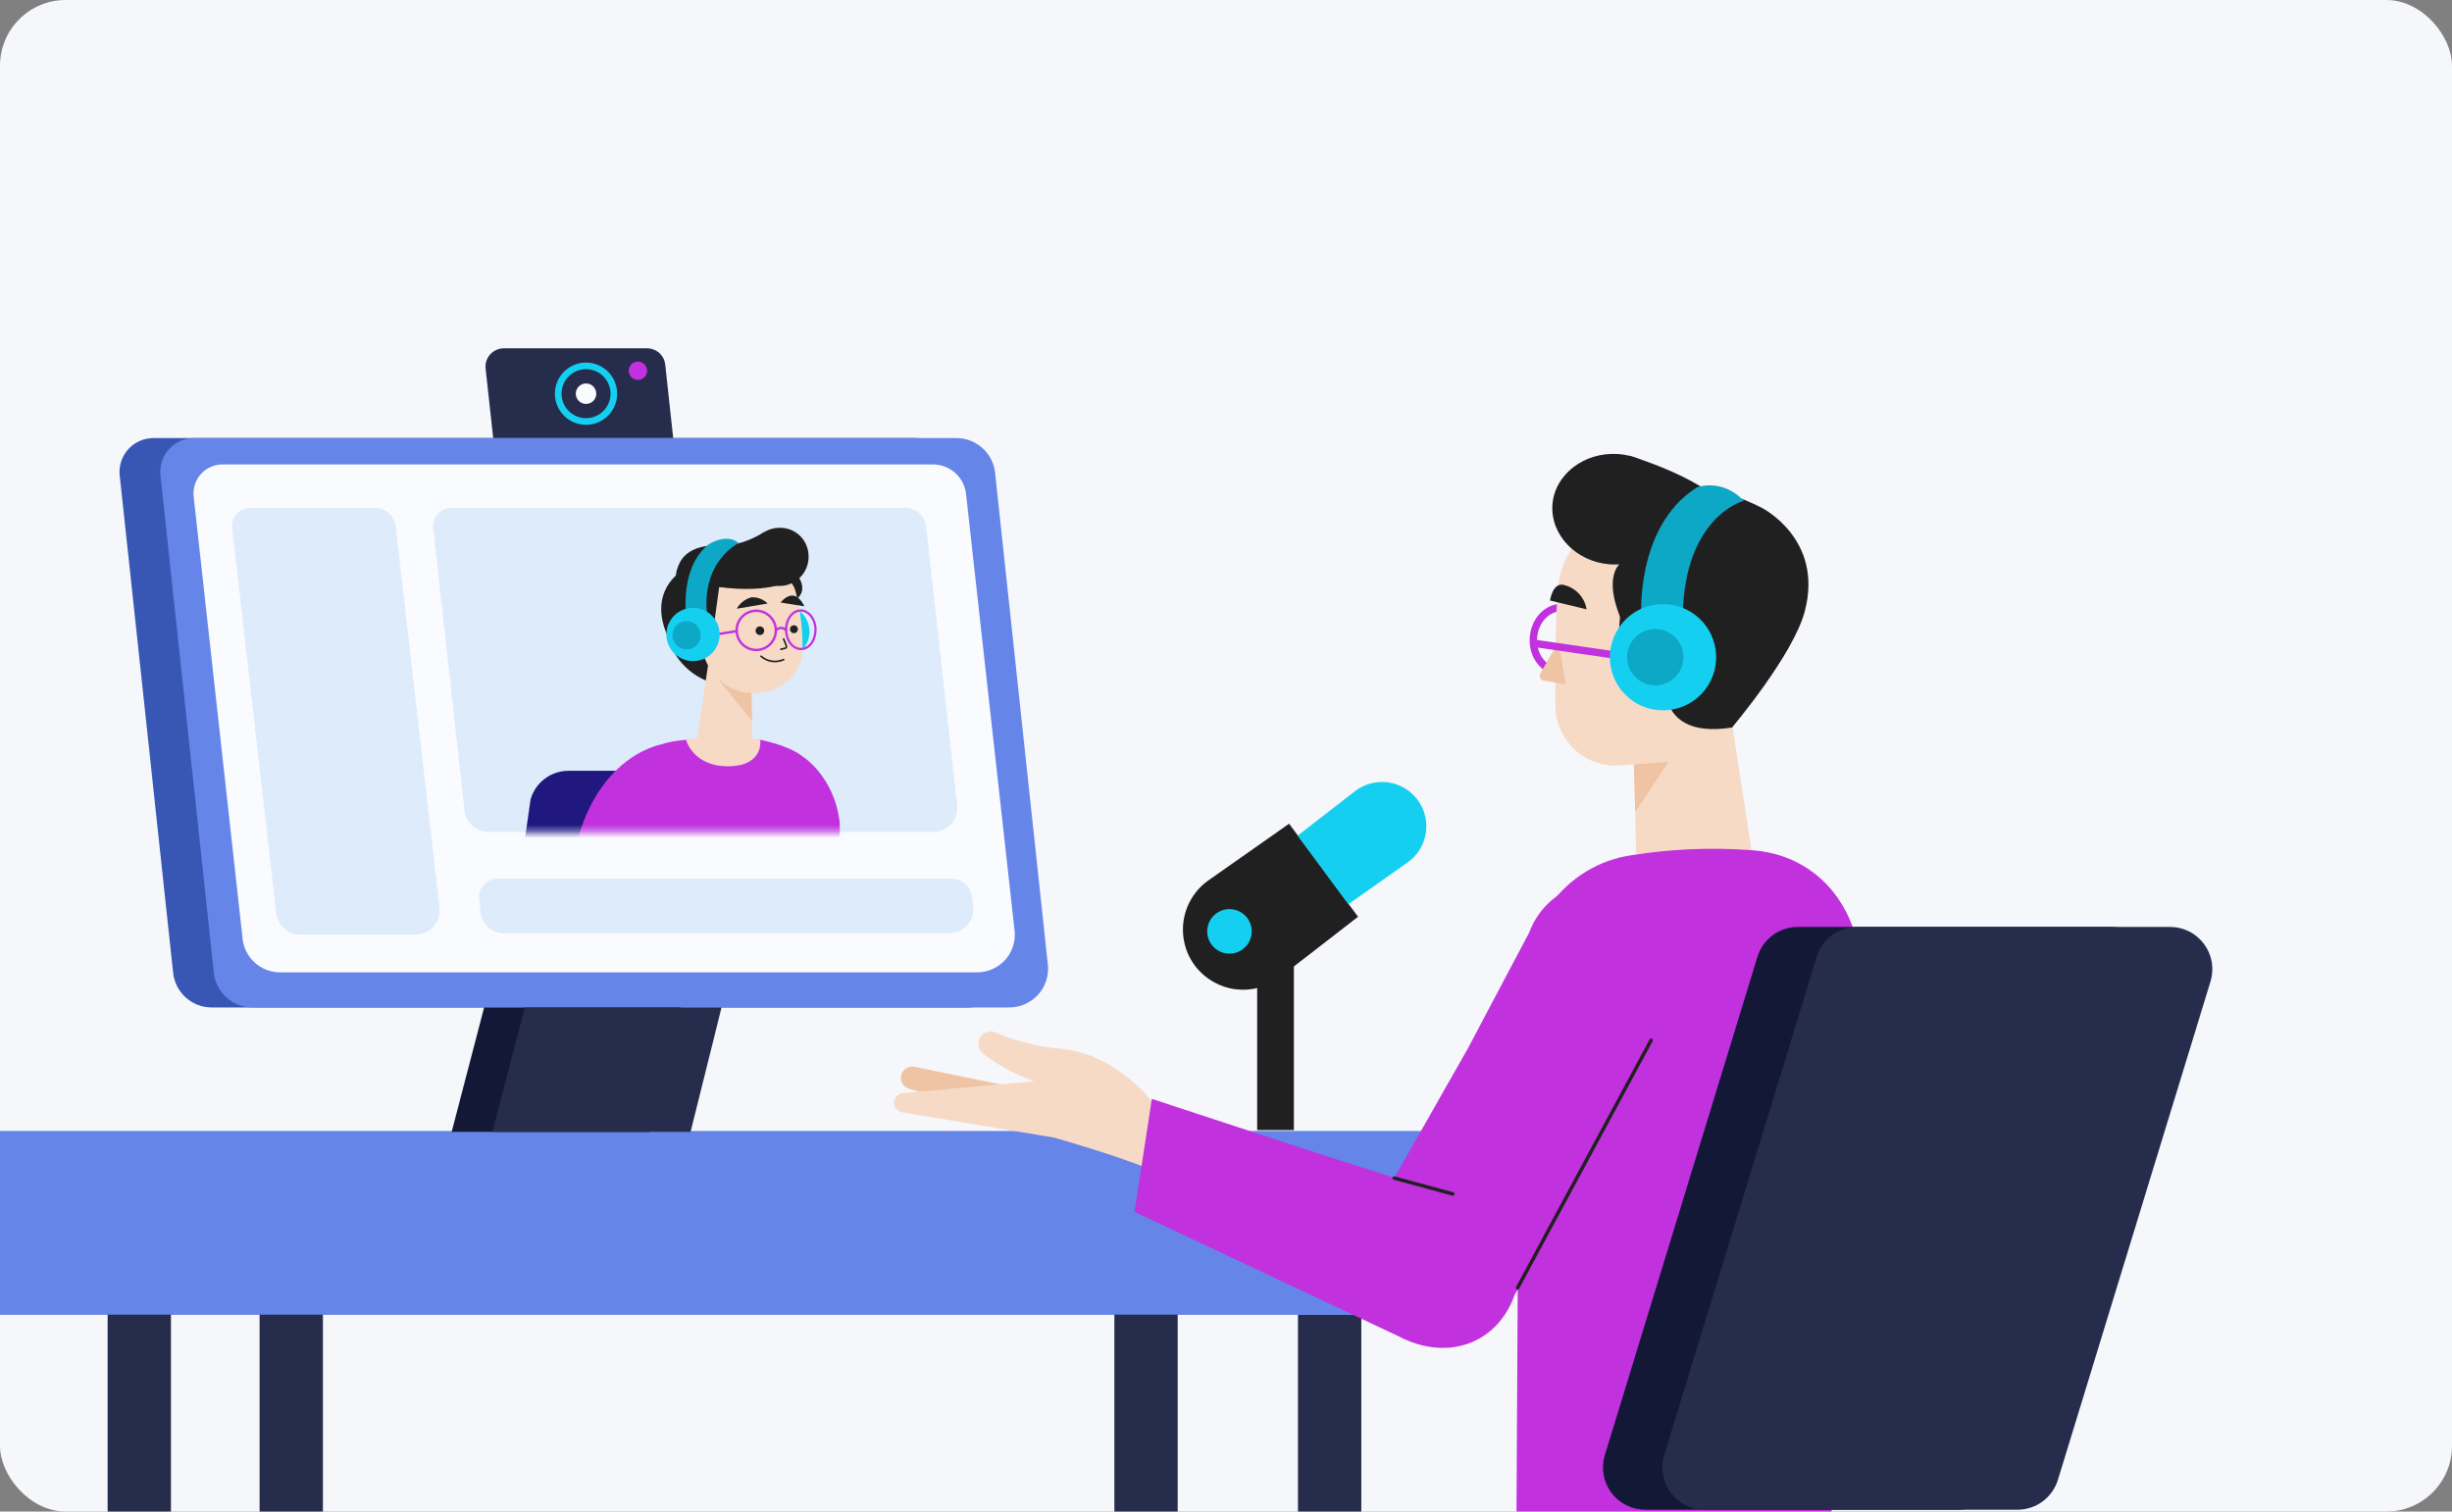 <svg width="373" height="230" viewBox="0 0 373 230" fill="none" xmlns="http://www.w3.org/2000/svg">
<rect x="0" y="0" width="373" height="230" fill="#808080" stroke="none"/>
<rect width="373" height="230" rx="10" fill="#F5F7FB"/>
<g clip-path="url(#clip0_1559_3768)">
<rect x="197.45" y="200.034" width="9.632" height="78.017" fill="#262C4C"/>
<path d="M227.766 172.088H0V200.071H227.766V172.088Z" fill="#6585E8"/>
<path d="M147.33 153.294H32.209C30.716 153.296 29.279 152.733 28.185 151.717C27.092 150.701 26.424 149.308 26.317 147.82L18.193 72.177C18.142 71.471 18.237 70.763 18.473 70.095C18.708 69.428 19.078 68.816 19.56 68.298C20.042 67.78 20.625 67.366 21.274 67.084C21.923 66.801 22.623 66.655 23.331 66.654H139.263C140.755 66.654 142.191 67.219 143.284 68.234C144.377 69.25 145.045 70.641 145.155 72.129L153.182 146.961C153.242 147.767 153.135 148.577 152.868 149.341C152.601 150.104 152.18 150.804 151.632 151.398C151.083 151.992 150.418 152.467 149.678 152.793C148.938 153.119 148.139 153.29 147.33 153.294Z" fill="#3857B5"/>
<path d="M153.528 153.294H38.406C36.914 153.296 35.476 152.733 34.383 151.717C33.289 150.701 32.622 149.308 32.514 147.82L24.39 72.177C24.34 71.471 24.435 70.763 24.67 70.095C24.905 69.428 25.275 68.816 25.757 68.298C26.239 67.78 26.823 67.366 27.471 67.084C28.12 66.801 28.82 66.655 29.528 66.654H145.5C146.992 66.656 148.427 67.221 149.52 68.236C150.612 69.251 151.281 70.642 151.392 72.129L159.42 146.961C159.479 147.771 159.371 148.584 159.102 149.35C158.833 150.116 158.409 150.819 157.855 151.413C157.302 152.008 156.633 152.482 155.888 152.805C155.143 153.129 154.34 153.296 153.528 153.294Z" fill="#6585E8"/>
<path d="M148.646 147.957H42.596C41.149 147.955 39.756 147.406 38.696 146.42C37.636 145.435 36.988 144.086 36.88 142.642L29.439 75.397C29.396 74.792 29.478 74.186 29.679 73.615C29.881 73.043 30.198 72.52 30.61 72.076C31.023 71.633 31.523 71.279 32.078 71.037C32.633 70.794 33.232 70.669 33.838 70.668H141.935C143.212 70.669 144.442 71.153 145.377 72.022C146.312 72.892 146.883 74.083 146.977 75.356L154.362 141.808C154.419 142.593 154.314 143.382 154.053 144.126C153.792 144.869 153.38 145.55 152.844 146.127C152.307 146.704 151.658 147.165 150.936 147.479C150.213 147.794 149.434 147.957 148.646 147.957Z" fill="#F9FBFF"/>
<path d="M73.646 153.294L68.709 172.223H98.86L103.572 153.294H73.646Z" fill="#121836"/>
<path d="M79.834 153.294L74.897 172.223H105.049L109.761 153.294H79.834Z" fill="#262C4C"/>
<path d="M102.409 66.655H75.027L73.871 56.083C73.83 55.694 73.87 55.301 73.99 54.929C74.111 54.557 74.308 54.215 74.569 53.924C74.83 53.633 75.15 53.401 75.507 53.242C75.864 53.082 76.25 53 76.641 53H98.427C99.113 53 99.775 53.253 100.286 53.711C100.797 54.168 101.122 54.798 101.197 55.48L102.409 66.655Z" fill="#262C4C"/>
<path d="M93.378 59.903C93.378 60.74 93.13 61.558 92.665 62.254C92.2 62.949 91.539 63.492 90.766 63.812C89.993 64.132 89.143 64.216 88.322 64.052C87.501 63.889 86.748 63.486 86.156 62.895C85.564 62.303 85.162 61.549 84.998 60.729C84.835 59.908 84.919 59.057 85.239 58.284C85.559 57.511 86.101 56.851 86.797 56.386C87.493 55.921 88.311 55.673 89.147 55.673C90.269 55.673 91.346 56.119 92.139 56.912C92.932 57.705 93.378 58.781 93.378 59.903Z" stroke="#15CFF1" stroke-width="1.011" stroke-miterlimit="10"/>
<path d="M89.147 61.461C90.007 61.461 90.704 60.764 90.704 59.904C90.704 59.043 90.007 58.346 89.147 58.346C88.287 58.346 87.59 59.043 87.59 59.904C87.59 60.764 88.287 61.461 89.147 61.461Z" fill="#F9FBFF"/>
<path d="M98.435 56.403C98.437 56.68 98.356 56.952 98.203 57.182C98.05 57.413 97.832 57.594 97.577 57.7C97.321 57.807 97.04 57.835 96.768 57.782C96.496 57.728 96.246 57.595 96.051 57.399C95.855 57.203 95.722 56.954 95.668 56.682C95.614 56.41 95.643 56.129 95.749 55.873C95.856 55.618 96.037 55.4 96.267 55.247C96.498 55.094 96.769 55.013 97.046 55.015C97.414 55.017 97.766 55.164 98.026 55.424C98.286 55.684 98.433 56.036 98.435 56.403Z" fill="#C131DE"/>
<path d="M141.963 126.584H74.293C73.369 126.585 72.478 126.235 71.801 125.606C71.124 124.977 70.71 124.115 70.641 123.194L65.893 80.284C65.866 79.898 65.918 79.511 66.047 79.147C66.175 78.782 66.377 78.448 66.64 78.165C66.903 77.881 67.222 77.655 67.576 77.5C67.93 77.345 68.312 77.264 68.699 77.262H137.682C138.497 77.262 139.283 77.571 139.88 78.127C140.477 78.682 140.842 79.444 140.901 80.257L145.614 122.663C145.65 123.165 145.582 123.668 145.415 124.142C145.247 124.616 144.984 125.051 144.642 125.418C144.299 125.786 143.884 126.08 143.424 126.28C142.963 126.481 142.465 126.584 141.963 126.584Z" fill="#DDEBFB"/>
<path d="M63.22 142.203H45.659C44.735 142.203 43.845 141.853 43.167 141.225C42.49 140.596 42.076 139.734 42.008 138.812L35.307 80.284C35.28 79.898 35.332 79.511 35.461 79.147C35.589 78.782 35.791 78.448 36.054 78.165C36.318 77.881 36.636 77.655 36.99 77.5C37.344 77.345 37.726 77.264 38.113 77.262H56.987C57.803 77.262 58.588 77.571 59.186 78.127C59.783 78.682 60.148 79.444 60.207 80.257L66.872 138.281C66.908 138.783 66.84 139.286 66.673 139.76C66.505 140.234 66.242 140.669 65.9 141.037C65.557 141.405 65.142 141.698 64.681 141.899C64.221 142.099 63.723 142.203 63.22 142.203Z" fill="#DDEBFB"/>
<path d="M144.406 142.019H76.737C75.812 142.019 74.922 141.67 74.245 141.041C73.568 140.412 73.153 139.55 73.085 138.628L72.892 136.716C72.865 136.331 72.917 135.944 73.046 135.579C73.174 135.214 73.376 134.88 73.639 134.597C73.902 134.313 74.221 134.087 74.575 133.932C74.929 133.777 75.311 133.696 75.698 133.694H144.681C145.496 133.694 146.282 134.003 146.879 134.559C147.476 135.115 147.841 135.876 147.9 136.689L148.058 138.097C148.094 138.599 148.026 139.102 147.858 139.576C147.691 140.05 147.428 140.485 147.085 140.853C146.743 141.221 146.328 141.514 145.867 141.715C145.406 141.915 144.909 142.019 144.406 142.019Z" fill="#DDEBFB"/>
<mask id="mask0_1559_3768" style="mask-type:luminance" maskUnits="userSpaceOnUse" x="65" y="77" width="81" height="50">
<path d="M141.963 126.584H74.293C73.369 126.585 72.478 126.235 71.801 125.606C71.124 124.977 70.71 124.115 70.641 123.194L65.893 80.284C65.866 79.898 65.918 79.511 66.047 79.147C66.175 78.782 66.377 78.448 66.64 78.165C66.903 77.881 67.222 77.655 67.576 77.5C67.93 77.345 68.312 77.264 68.699 77.262H137.682C138.497 77.262 139.283 77.571 139.88 78.127C140.477 78.682 140.842 79.444 140.901 80.257L145.614 122.663C145.65 123.165 145.582 123.668 145.415 124.142C145.247 124.616 144.984 125.051 144.642 125.418C144.299 125.786 143.884 126.08 143.424 126.28C142.963 126.481 142.465 126.584 141.963 126.584Z" fill="white"/>
</mask>
<g mask="url(#mask0_1559_3768)">
<path d="M86.444 117.285H116.295L112.49 136.937L78.683 135.812L80.715 121.62C81.073 120.375 81.825 119.28 82.858 118.498C83.891 117.717 85.149 117.291 86.444 117.285Z" fill="#21187F"/>
<path d="M123.103 95.582C123.211 96.375 123.082 97.182 122.731 97.901C122.381 98.62 121.826 99.219 121.135 99.623C120.444 100.026 119.649 100.216 118.851 100.168C118.052 100.12 117.286 99.837 116.649 99.354C116.011 98.871 115.531 98.209 115.269 97.454C115.007 96.698 114.975 95.881 115.177 95.107C115.379 94.333 115.805 93.636 116.403 93.105C117 92.573 117.742 92.23 118.535 92.12C119.062 92.046 119.599 92.078 120.114 92.212C120.629 92.346 121.113 92.581 121.538 92.903C121.962 93.224 122.319 93.627 122.588 94.087C122.856 94.546 123.032 95.055 123.103 95.582Z" fill="#15CFF1"/>
<path d="M120.998 87.173C120.998 87.173 124.389 90.644 118.956 92.254L115.593 87.398L120.998 87.173Z" fill="#202020"/>
<path d="M101.238 94.189C101.214 96.191 101.791 98.154 102.893 99.825C103.995 101.496 105.573 102.799 107.422 103.565C109.272 104.331 111.309 104.525 113.27 104.123C115.231 103.721 117.027 102.74 118.425 101.308C119.824 99.875 120.761 98.056 121.117 96.086C121.472 94.116 121.229 92.085 120.419 90.254C119.609 88.423 118.269 86.877 116.571 85.815C114.874 84.753 112.898 84.224 110.897 84.296C108.307 84.333 105.837 85.395 104.027 87.249C102.217 89.103 101.214 91.598 101.238 94.189Z" fill="#202020"/>
<path d="M114.289 103.686L114.469 114.757L105.997 112.653L108.255 97.561L114.289 103.686Z" fill="#F7DAC5"/>
<path d="M114.387 109.703L108.964 103.002L114.288 103.686L114.387 109.703Z" fill="#EEC4A5"/>
<path d="M119.711 87.973C120.397 88.528 120.875 89.298 121.069 90.159C121.852 93.218 122.179 96.376 122.041 99.53C121.69 102.903 118.209 106.096 113.551 105.385C113.551 105.385 107.974 105.026 106.571 98.037C104.341 86.903 113.757 83.305 119.711 87.973Z" fill="#F7DAC5"/>
<path d="M109.774 86.615L108.182 98.253L101.562 92.632L109.774 86.615Z" fill="#202020"/>
<path d="M109.397 89.323C109.397 89.323 123.949 89.736 122.581 84.969C120.783 78.602 114.055 83.171 111.249 83.018C109.172 82.874 104.783 82.613 103.335 85.761C100.646 91.616 109.397 89.323 109.397 89.323Z" fill="#202020"/>
<path d="M103.334 87.173C103.334 87.173 97.794 90.716 102.435 98.451L106.203 87.173H103.334Z" fill="#202020"/>
<path d="M122.995 84.484C123.046 85.368 122.829 86.248 122.375 87.007C121.92 87.767 121.248 88.374 120.445 88.748C119.642 89.121 118.746 89.246 117.872 89.105C116.997 88.963 116.186 88.563 115.541 87.955C114.897 87.348 114.45 86.561 114.258 85.696C114.066 84.832 114.137 83.93 114.464 83.106C114.79 82.283 115.355 81.576 116.088 81.078C116.82 80.58 117.685 80.313 118.57 80.311C119.71 80.28 120.815 80.701 121.645 81.484C122.474 82.266 122.96 83.345 122.995 84.484Z" fill="#202020"/>
<path d="M116.241 80.941C116.241 80.941 113.075 83.135 109.766 82.947L111.25 85.447L118.813 83.873L116.241 80.941Z" fill="#202020"/>
<path d="M120.774 88.108C120.774 88.108 117.527 90.411 109.396 89.322L112.275 86.184L120.774 88.108Z" fill="#202020"/>
<path d="M119.209 97.228L119.632 98.299C119.649 98.369 119.639 98.443 119.604 98.507C119.569 98.57 119.511 98.618 119.443 98.641L118.786 98.784" stroke="#202020" stroke-width="0.25" stroke-linecap="round" stroke-linejoin="round"/>
<path d="M115.593 96.626C115.956 96.626 116.25 96.332 116.25 95.969C116.25 95.606 115.956 95.312 115.593 95.312C115.23 95.312 114.937 95.606 114.937 95.969C114.937 96.332 115.23 96.626 115.593 96.626Z" fill="#202020"/>
<path d="M120.774 96.347C121.107 96.347 121.377 96.077 121.377 95.744C121.377 95.411 121.107 95.142 120.774 95.142C120.442 95.142 120.172 95.411 120.172 95.744C120.172 96.077 120.442 96.347 120.774 96.347Z" fill="#202020"/>
<path d="M116.772 91.833L112.068 92.624C112.551 91.778 113.345 91.155 114.281 90.888C114.739 90.861 115.198 90.93 115.628 91.093C116.057 91.256 116.447 91.508 116.772 91.833Z" fill="#202020"/>
<path d="M118.75 91.68L122.348 92.255C122.348 92.255 121.754 90.798 120.702 90.636C119.649 90.475 118.75 91.68 118.75 91.68Z" fill="#202020"/>
<path d="M119.208 100.368C118.646 100.623 118.021 100.71 117.41 100.619C116.799 100.528 116.228 100.263 115.764 99.855" stroke="#202020" stroke-width="0.25" stroke-linecap="round" stroke-linejoin="round"/>
<path d="M118.031 95.915C118.03 96.504 117.857 97.079 117.531 97.568C117.205 98.058 116.742 98.441 116.199 98.668C115.657 98.896 115.059 98.958 114.482 98.847C113.904 98.736 113.372 98.457 112.952 98.045C112.532 97.633 112.244 97.106 112.123 96.53C112.001 95.955 112.053 95.356 112.271 94.809C112.488 94.263 112.863 93.793 113.347 93.459C113.831 93.124 114.402 92.94 114.991 92.929C115.386 92.926 115.779 93 116.146 93.148C116.513 93.296 116.847 93.515 117.129 93.793C117.411 94.07 117.636 94.4 117.791 94.764C117.946 95.129 118.027 95.52 118.031 95.915Z" stroke="#C131DE" stroke-width="0.366" stroke-linecap="round" stroke-linejoin="round"/>
<path d="M124.057 95.781C124.057 97.399 123.158 98.731 121.881 98.749C120.604 98.766 119.614 97.48 119.587 95.861C119.56 94.243 120.532 92.921 121.764 92.894C122.996 92.867 124.03 94.162 124.057 95.781Z" stroke="#C131DE" stroke-width="0.337" stroke-linecap="round" stroke-linejoin="round"/>
<path d="M118.031 95.915C118.128 95.806 118.245 95.717 118.377 95.655C118.509 95.593 118.652 95.558 118.798 95.553C118.943 95.548 119.088 95.573 119.224 95.626C119.36 95.679 119.484 95.759 119.587 95.861" stroke="#C131DE" stroke-width="0.366" stroke-linecap="round" stroke-linejoin="round"/>
<path d="M112.068 96.032L108.407 96.617" stroke="#C131DE" stroke-width="0.366" stroke-linecap="round" stroke-linejoin="round"/>
<path d="M104.387 93.523C104.387 93.523 103.362 86.436 107.778 82.838C107.778 82.838 110.476 81.039 112.374 82.631C112.374 82.631 106.519 85.437 107.598 93.784L104.387 93.523Z" fill="#0DA8C5"/>
<path d="M109.441 95.979C109.553 96.774 109.426 97.584 109.077 98.307C108.728 99.03 108.173 99.633 107.481 100.04C106.789 100.447 105.991 100.639 105.19 100.593C104.389 100.547 103.619 100.263 102.978 99.779C102.338 99.295 101.856 98.632 101.592 97.874C101.329 97.115 101.297 96.296 101.5 95.519C101.702 94.742 102.131 94.043 102.732 93.51C103.332 92.977 104.077 92.634 104.872 92.525C105.936 92.379 107.014 92.66 107.87 93.308C108.727 93.955 109.292 94.916 109.441 95.979Z" fill="#15CFF1"/>
<path d="M106.563 96.328C106.628 96.75 106.567 97.182 106.386 97.568C106.206 97.955 105.914 98.279 105.549 98.499C105.184 98.72 104.761 98.826 104.335 98.806C103.909 98.785 103.498 98.638 103.156 98.384C102.814 98.129 102.555 97.779 102.412 97.376C102.27 96.974 102.25 96.539 102.356 96.126C102.462 95.712 102.689 95.34 103.007 95.055C103.325 94.771 103.721 94.588 104.143 94.53C104.702 94.452 105.269 94.597 105.721 94.934C106.174 95.27 106.476 95.771 106.563 96.328Z" fill="#0DA8C5"/>
<path d="M121.853 114.946C121.853 114.946 126.935 117.905 127.744 125.235V135.659L119.461 135.371L121.853 114.946Z" fill="#C131DE"/>
<path d="M115.647 112.563C115.647 112.563 119.802 113.363 121.889 114.946L122.509 152.37C109.153 160.464 93.882 152.604 93.882 152.604L98.019 115.135C98.019 115.135 98.559 113.031 104.369 112.572L115.647 112.563Z" fill="#C131DE"/>
<path d="M104.368 112.572C108.1 111.929 111.915 111.929 115.646 112.572C115.646 112.572 116.258 116.43 111.051 116.592C105.411 116.763 104.368 112.572 104.368 112.572Z" fill="#F7DAC5"/>
<path d="M100.538 113.292C100.538 113.292 88.028 115.351 86.553 135.659H101.932L102.966 122.519L100.538 113.292Z" fill="#C131DE"/>
</g>
<path d="M196.097 125.335L206.589 139.496L194.748 148.663C192.827 150.158 190.39 150.829 187.974 150.528C185.558 150.227 183.36 148.979 181.864 147.058C181.105 146.075 180.553 144.948 180.242 143.745C179.931 142.543 179.867 141.289 180.055 140.061C180.242 138.833 180.677 137.656 181.333 136.602C181.989 135.547 182.853 134.636 183.871 133.925L196.097 125.335Z" fill="#202020"/>
<path d="M205.112 137.585L197.397 127.149L206.107 120.398C206.808 119.854 207.61 119.455 208.466 119.221C209.322 118.988 210.215 118.926 211.095 119.038C211.975 119.151 212.824 119.436 213.594 119.877C214.363 120.319 215.038 120.908 215.58 121.61C216.134 122.332 216.537 123.159 216.763 124.04C216.99 124.922 217.036 125.84 216.899 126.74C216.762 127.64 216.444 128.503 215.965 129.276C215.486 130.05 214.855 130.719 214.111 131.243L205.112 137.585Z" fill="#15CFF1"/>
<path d="M187.026 145.107C188.897 145.107 190.414 143.59 190.414 141.719C190.414 139.848 188.897 138.332 187.026 138.332C185.155 138.332 183.639 139.848 183.639 141.719C183.639 143.59 185.155 145.107 187.026 145.107Z" fill="#15CFF1"/>
<path d="M196.827 143.75H191.24V171.951H196.827V143.75Z" fill="#202020"/>
<path d="M241.618 97.632C241.409 100.313 239.378 102.344 237.074 102.168C234.77 101.991 233.06 99.679 233.269 96.99C233.478 94.301 235.509 92.278 237.813 92.455C240.117 92.631 241.843 94.943 241.618 97.632Z" stroke="#C131DE" stroke-width="1.127" stroke-linecap="round" stroke-linejoin="round"/>
<path d="M262.906 106.414L266.863 132.038L248.898 130.296L248.368 106.334L262.906 106.414Z" fill="#F7DAC5"/>
<path d="M255.168 113.872L248.754 123.585L248.425 112.459L255.168 113.872Z" fill="#EEC4A5"/>
<path d="M253.699 78.735C253.699 78.735 237.797 76.327 236.946 90.126C236.545 96.5 236.553 102.352 236.617 107.474C236.634 108.756 236.92 110.019 237.457 111.184C237.993 112.348 238.768 113.387 239.732 114.233C240.695 115.079 241.825 115.713 243.049 116.095C244.272 116.476 245.563 116.597 246.836 116.448L262.666 115.252L253.699 78.735Z" fill="#F7DAC5"/>
<path d="M237.099 97.584L234.281 102.544C234.231 102.656 234.21 102.777 234.22 102.899C234.23 103.02 234.269 103.137 234.335 103.239C234.402 103.341 234.492 103.425 234.599 103.483C234.706 103.541 234.826 103.572 234.947 103.572L238.158 104.15L237.099 97.584Z" fill="#EEC4A5"/>
<path d="M267.876 77.202C265.398 75.957 262.785 75.001 260.089 74.352C247.67 72.104 227.803 76.76 246.37 85.847C246.37 85.847 242.396 88.914 249.982 100.353L253.563 100.81C253.563 100.81 250.311 112.763 263.476 110.7C263.476 110.7 272.78 99.695 274.538 93.04C277.5 81.914 267.876 77.202 267.876 77.202Z" fill="#202020"/>
<path d="M245.536 77.475L254.912 78.198C254.559 82.797 250.039 86.265 244.894 85.872C239.748 85.479 235.806 81.369 236.16 76.761C236.513 72.153 241.032 68.733 246.178 69.087C250.994 69.448 254.791 73.1 254.928 77.387L245.536 77.475Z" fill="#202020"/>
<path d="M247.768 69.327C247.768 69.327 258.396 72.394 262.683 77.162C266.969 81.93 248.233 79.731 248.233 79.731L247.768 69.327Z" fill="#202020"/>
<path d="M246.827 88.746L245.992 99.631L249.725 100.265L252.88 91.355L246.827 88.746Z" fill="#202020"/>
<path d="M247.911 100L233.277 97.873" stroke="#C131DE" stroke-width="1.127" stroke-miterlimit="10"/>
<path d="M235.781 91.37C235.821 91.37 236.102 88.842 237.692 88.962C238.614 89.137 239.461 89.591 240.117 90.263C240.773 90.935 241.207 91.792 241.36 92.719L235.781 91.37Z" fill="#202020"/>
<path d="M249.685 94.156C249.685 94.156 248.618 80.236 258.114 74.168C258.114 74.168 261.847 72.666 265.283 76.198C265.283 76.198 255.602 78.607 255.979 95.416L249.685 94.156Z" fill="#0DA8C5"/>
<path d="M261.06 99.743C261.111 101.341 260.688 102.918 259.843 104.275C258.998 105.633 257.769 106.709 256.313 107.368C254.856 108.027 253.237 108.24 251.66 107.979C250.082 107.717 248.618 106.994 247.452 105.901C246.285 104.808 245.469 103.393 245.107 101.836C244.744 100.279 244.852 98.649 245.416 97.153C245.98 95.657 246.974 94.362 248.274 93.431C249.574 92.5 251.121 91.976 252.719 91.924C253.78 91.89 254.837 92.065 255.831 92.439C256.824 92.814 257.734 93.38 258.509 94.106C259.283 94.832 259.907 95.704 260.345 96.671C260.782 97.638 261.025 98.682 261.06 99.743Z" fill="#15CFF1"/>
<path d="M256.083 99.864C256.109 100.711 255.884 101.547 255.436 102.266C254.987 102.986 254.335 103.556 253.563 103.905C252.791 104.254 251.932 104.366 251.096 104.227C250.26 104.088 249.483 103.704 248.865 103.124C248.247 102.544 247.815 101.794 247.623 100.968C247.431 100.143 247.488 99.279 247.787 98.486C248.087 97.692 248.614 97.006 249.303 96.512C249.993 96.019 250.813 95.741 251.66 95.714C252.223 95.695 252.784 95.788 253.311 95.987C253.838 96.186 254.321 96.487 254.732 96.872C255.142 97.257 255.473 97.72 255.705 98.233C255.937 98.747 256.065 99.301 256.083 99.864Z" fill="#0DA8C5"/>
<path d="M266.024 129.335C260.116 128.926 254.189 129.185 248.322 130.107C238.075 131.555 231.09 140.902 231.115 153.212L230.483 267.273L276.044 268.75C276.044 268.75 283.102 166.121 283.061 148.22C283.037 138.333 276.586 129.846 266.024 129.335Z" fill="#C131DE"/>
<path d="M207.22 196.995L210.053 182.827L223.323 159.483L224.334 157.565L232.619 141.903C233.736 138.902 236 136.468 238.913 135.137C241.825 133.805 245.147 133.685 248.148 134.803C251.148 135.921 253.582 138.185 254.914 141.097C256.246 144.009 256.366 147.331 255.248 150.332C253.642 154.94 249.845 162.373 245.703 170.28C245.503 170.673 245.286 171.083 245.069 171.484C239.506 181.92 230.427 196.971 230.427 196.971C227.931 204.14 220.842 206.925 213.899 203.867C212.929 203.428 212.047 202.816 211.298 202.061C210.045 200.817 207.814 198.77 207.22 196.995Z" fill="#C131DE"/>
<path d="M251.171 158.287L230.854 195.952" stroke="#202020" stroke-width="0.53" stroke-linecap="round" stroke-linejoin="round"/>
<path d="M155.058 165.585L139.091 162.325C138.663 162.24 138.219 162.321 137.848 162.552C137.478 162.783 137.211 163.147 137.1 163.57C136.985 163.995 137.039 164.449 137.252 164.835C137.465 165.222 137.819 165.511 138.24 165.641L145.73 167.969L155.058 165.585Z" fill="#EEC4A5"/>
<path d="M181.636 172.737L174.909 167.23C174.909 167.23 169.7 160.455 161.496 159.588C158.07 159.324 154.712 158.494 151.558 157.132C151.146 156.935 150.677 156.891 150.235 157.009C149.794 157.126 149.409 157.398 149.149 157.774C148.877 158.174 148.767 158.662 148.844 159.14C148.92 159.617 149.176 160.048 149.559 160.343C151.902 162.141 154.517 163.552 157.305 164.525L137.381 166.323C137.173 166.336 136.971 166.392 136.786 166.489C136.602 166.586 136.44 166.72 136.312 166.884C136.184 167.048 136.092 167.238 136.042 167.44C135.993 167.642 135.987 167.853 136.025 168.057C136.077 168.357 136.221 168.632 136.436 168.847C136.652 169.061 136.929 169.203 137.229 169.253L160.3 173.09C160.3 173.09 173.143 176.703 176.427 178.71L181.636 172.737Z" fill="#F7DAC5"/>
<path d="M217.687 180.796C216.7 180.965 175.222 167.198 175.222 167.198L172.581 184.393L213.898 203.867L217.687 180.796Z" fill="#C131DE"/>
<path d="M212.093 179.255L221.003 181.672" stroke="#202020" stroke-width="0.53" stroke-linecap="round" stroke-linejoin="round"/>
<path d="M297.89 229.715H250.256C249.254 229.713 248.267 229.477 247.373 229.025C246.479 228.574 245.703 227.919 245.107 227.114C244.511 226.309 244.112 225.376 243.941 224.389C243.77 223.402 243.832 222.389 244.123 221.431L267.346 145.579C267.749 144.267 268.562 143.119 269.666 142.302C270.77 141.486 272.106 141.045 273.479 141.044H321.114C322.115 141.047 323.101 141.284 323.994 141.737C324.887 142.189 325.662 142.843 326.257 143.648C326.852 144.453 327.25 145.386 327.421 146.372C327.591 147.358 327.529 148.37 327.239 149.328L304.015 225.188C303.611 226.497 302.799 227.643 301.697 228.457C300.595 229.272 299.261 229.713 297.89 229.715Z" fill="#121836"/>
<path d="M306.921 229.715H259.286C258.284 229.713 257.297 229.477 256.403 229.025C255.509 228.574 254.733 227.919 254.137 227.114C253.542 226.309 253.142 225.376 252.971 224.389C252.8 223.402 252.862 222.389 253.153 221.431L276.36 145.579C276.764 144.267 277.577 143.119 278.68 142.302C279.784 141.486 281.12 141.045 282.493 141.044H330.144C331.145 141.047 332.131 141.284 333.024 141.737C333.917 142.189 334.692 142.843 335.287 143.648C335.882 144.453 336.281 145.386 336.451 146.372C336.622 147.358 336.559 148.37 336.269 149.328L313.046 225.188C312.641 226.497 311.829 227.643 310.727 228.457C309.625 229.272 308.291 229.713 306.921 229.715Z" fill="#262C4C"/>
<rect x="16.374" y="200.034" width="9.632" height="78.017" fill="#262C4C"/>
<rect x="39.49" y="200.034" width="9.632" height="78.017" fill="#262C4C"/>
<rect x="169.519" y="200.034" width="9.632" height="78.017" fill="#262C4C"/>
</g>
<defs>
<clipPath id="clip0_1559_3768">
<rect width="337" height="177" fill="white" transform="translate(0 53)"/>
</clipPath>
</defs>
</svg>
